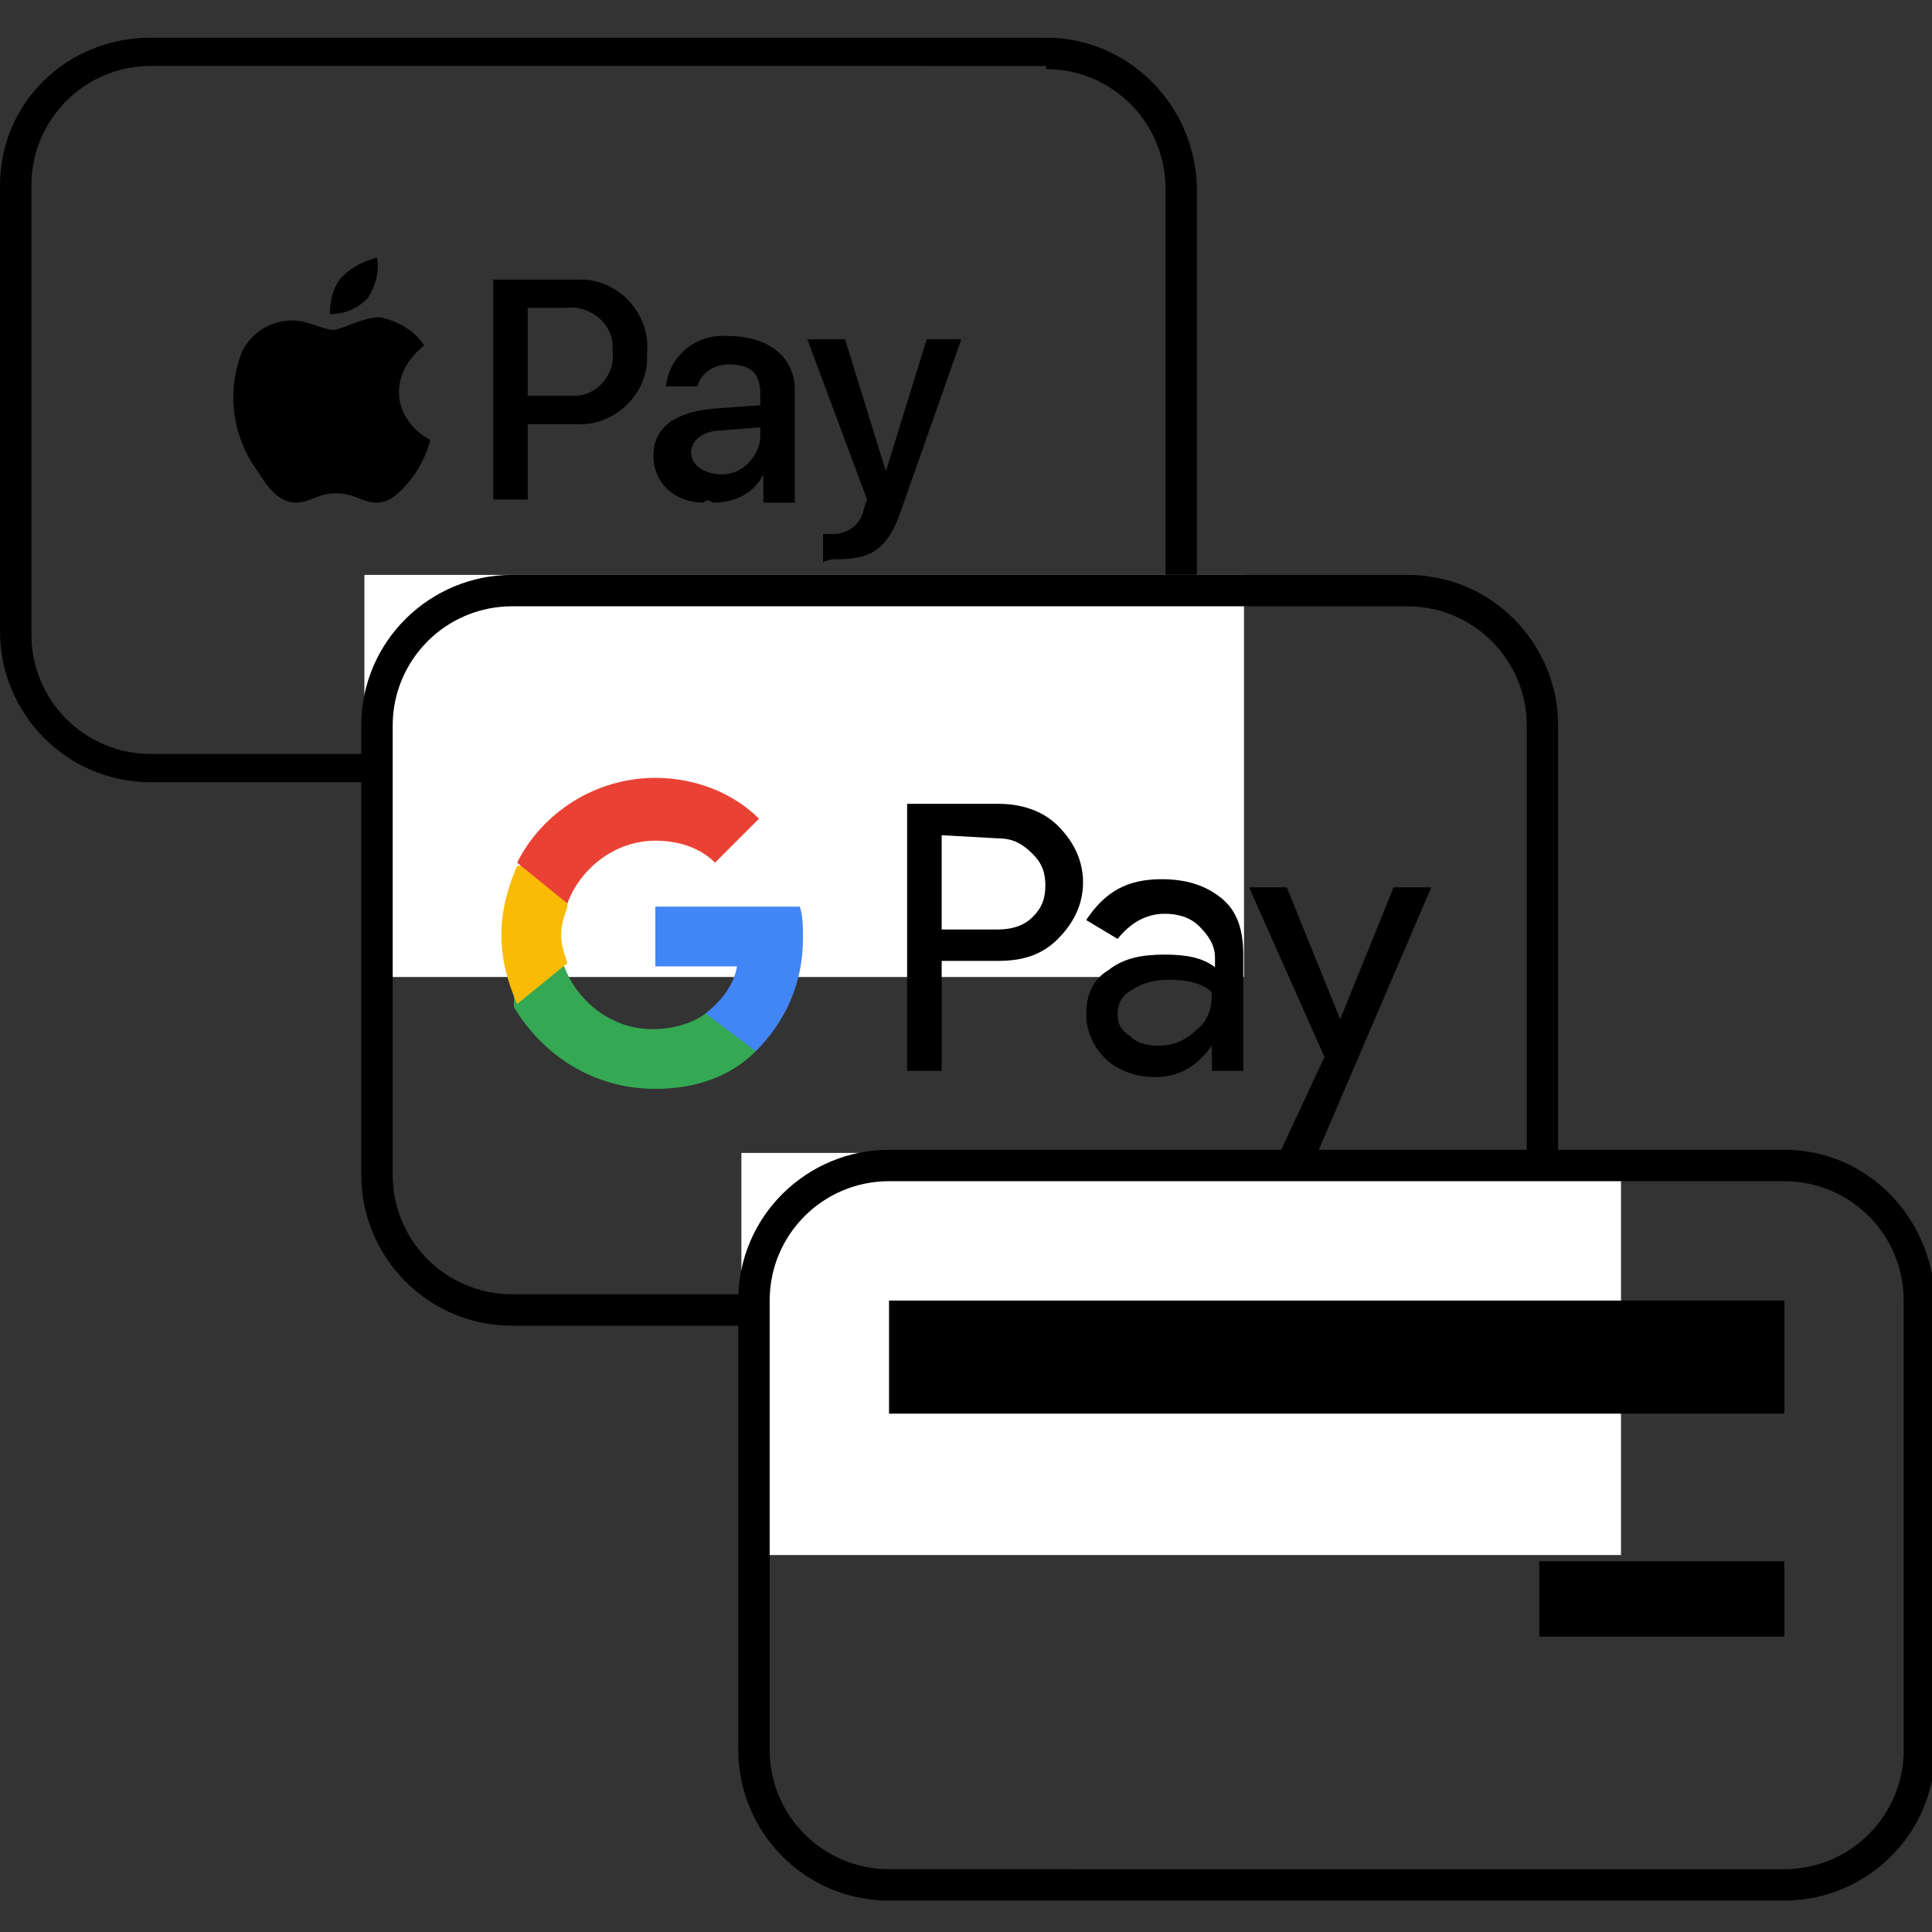 <?xml version="1.0" encoding="utf-8"?>
<!-- Generator: Adobe Illustrator 22.0.1, SVG Export Plug-In . SVG Version: 6.00 Build 0)  -->
<svg version="1.1" id="Layer_1" xmlns="http://www.w3.org/2000/svg" xmlns:xlink="http://www.w3.org/1999/xlink" x="0px" y="0px"
	 viewBox="0 0 61.5 61.5" style="enable-background:new 0 0 61.5 61.5;" xml:space="preserve">
<rect x="0" y="0" width="61.5" height="61.5" fill="#333333" stroke="none"/>
<style type="text/css">
	.st0{fill:#FFFFFF;}
	.st1{fill:#4285F4;}
	.st2{fill:#34A853;}
	.st3{fill:#FABB05;}
	.st4{fill:#E94235;}
	.st5{fill:none;}
</style>
<title>card-default-outline</title>
<g>
	<title>applepay-outline</title>
	<path d="M33.3,2.2c2.1,0,3.8,1.7,3.8,3.8v14.2c0,2.1-1.7,3.8-3.8,3.8l0,0H4.8c-2.1,0-3.8-1.7-3.8-3.8l0,0V5.9
		c0-2.1,1.7-3.8,3.8-3.8H33.3 M33.3,1.2H4.8C2.1,1.2,0,3.3,0,5.9v14.2c0,2.6,2.1,4.8,4.8,4.8h28.5c2.6,0,4.8-2.1,4.8-4.8V5.9
		C38,3.3,35.9,1.2,33.3,1.2z"/>
	<path id="_Compound_Path__1_" d="M11.7,9.5C11.4,9.8,11,10,10.5,10c0-0.4,0.1-0.9,0.4-1.2c0.3-0.3,0.7-0.5,1.1-0.6
		C12.1,8.7,11.9,9.2,11.7,9.5 M12.1,10.1c-0.6,0-1.2,0.4-1.5,0.4s-0.8-0.3-1.3-0.3c-0.7,0-1.3,0.4-1.6,1c-0.5,1.3-0.3,2.7,0.5,3.8
		c0.3,0.5,0.7,1,1.2,1s0.7-0.3,1.3-0.3s0.8,0.3,1.3,0.3s0.9-0.5,1.2-0.9c0.2-0.3,0.4-0.7,0.5-1.1c-0.6-0.3-1-0.9-1-1.5
		c0-0.6,0.3-1.1,0.8-1.5C13.2,10.5,12.6,10.2,12.1,10.1 M15.7,8.9v7h1.1v-2.4h1.5c1.2,0.1,2.3-0.9,2.3-2.1c0-0.1,0-0.1,0-0.2
		c0.1-1.2-0.9-2.3-2.1-2.3c-0.1,0-0.1,0-0.2,0L15.7,8.9L15.7,8.9z M16.8,9.8H18c0.7-0.1,1.4,0.4,1.5,1.1c0,0.1,0,0.2,0,0.3
		c0.1,0.7-0.5,1.4-1.2,1.4c-0.1,0-0.2,0-0.3,0h-1.2L16.8,9.8z M22.7,16c0.7,0,1.3-0.3,1.6-0.9l0,0v0.9h1v-3.6c0-1-0.8-1.7-2.1-1.7
		c-1-0.1-1.9,0.6-2,1.6c0,0,0,0,0,0h1c0.1-0.4,0.5-0.7,1-0.7c0.7,0,1,0.3,1,0.9v0.4l-1.4,0.1c-1.3,0.1-2,0.6-2,1.5
		c0,0.9,0.7,1.5,1.6,1.5C22.5,15.9,22.5,15.9,22.7,16L22.7,16z M23,15.1c-0.6,0-1-0.3-1-0.7s0.4-0.7,1-0.7l1.2-0.1V14
		C24.1,14.6,23.6,15.1,23,15.1L23,15.1z M26.7,17.8c1.1,0,1.6-0.4,2-1.6l1.9-5.4h-1.1L28.2,15l0,0l-1.3-4.2h-1.2l1.9,5.1l-0.1,0.3
		C27.4,16.7,27,17,26.5,17h-0.3v0.9C26.4,17.8,26.5,17.8,26.7,17.8L26.7,17.8z"/>
</g>
<rect x="11.6" y="18.3" class="st0" width="28" height="12.8"/>
<g>
	<title>applepay-outline</title>
	<path d="M44.8,19.3c2.1,0,3.8,1.7,3.8,3.8v14.3c0,2.1-1.7,3.8-3.8,3.8l0,0H16.3c-2.1,0-3.8-1.7-3.8-3.8l0,0V23.1
		c0-2.1,1.7-3.8,3.8-3.8H44.8 M44.8,18.3H16.3c-2.6,0-4.8,2.1-4.8,4.8v14.3c0,2.6,2.1,4.8,4.8,4.8h28.5c2.6,0,4.8-2.1,4.8-4.8V23.1
		C49.6,20.5,47.5,18.3,44.8,18.3z"/>
</g>
<g>
	<title>GPay Brand Mark</title>
	<desc>Created with Sketch.</desc>
	<g id="GPay-Light-themed-buttons_1_">
		<g id="GPAY---SVGs_1_" transform="translate(-185, -400)">
			<g id="GPay-Brand-Mark_1_" transform="translate(185, 400)">
				<g id="GPay_1_" transform="translate(0.261, 0.261)">
					<g id="Pay_1_" transform="translate(17.615, 0.826)">
						<path id="Fill-1_1_" d="M12.1,25.5v3h1.8c0.4,0,0.8-0.1,1.1-0.4c0.3-0.3,0.4-0.6,0.4-1c0-0.4-0.1-0.7-0.4-1
							c-0.3-0.3-0.6-0.5-1.1-0.5L12.1,25.5L12.1,25.5z M12.1,29.5V33H11v-8.5h2.9c0.7,0,1.4,0.2,1.9,0.7c0.5,0.5,0.8,1.1,0.8,1.8
							c0,0.7-0.3,1.3-0.8,1.8c-0.5,0.5-1.1,0.7-1.9,0.7L12.1,29.5L12.1,29.5z"/>
						<path id="Fill-3_1_" d="M17.7,31.2c0,0.3,0.1,0.5,0.4,0.7c0.2,0.2,0.5,0.3,0.9,0.3c0.5,0,0.9-0.2,1.2-0.5
							c0.4-0.3,0.5-0.7,0.5-1.2c-0.3-0.3-0.8-0.4-1.4-0.4c-0.4,0-0.8,0.1-1.1,0.3C17.8,30.6,17.7,30.9,17.7,31.2 M19.1,26.9
							c0.8,0,1.4,0.2,1.9,0.6c0.5,0.4,0.7,1,0.7,1.8V33h-1v-0.8h0c-0.5,0.7-1.1,1-1.8,1c-0.6,0-1.2-0.2-1.6-0.6
							c-0.4-0.4-0.6-0.9-0.6-1.4c0-0.6,0.2-1.1,0.7-1.4c0.5-0.4,1.1-0.5,1.8-0.5c0.7,0,1.2,0.1,1.6,0.4v-0.3c0-0.4-0.2-0.7-0.5-1
							c-0.3-0.3-0.7-0.4-1.1-0.4c-0.6,0-1.1,0.3-1.5,0.8l-1-0.6C17.3,27.3,18,26.9,19.1,26.9"/>
						<g id="Group-7_1_" transform="translate(15.085, 3.759)">
							<polygon id="Fill-5_1_" points="12.6,23.4 9,31.8 7.8,31.8 9.2,28.8 6.8,23.4 8,23.4 9.7,27.6 9.7,27.6 11.4,23.4 							"/>
						</g>
					</g>
					<g id="G_1_">
						<path id="Fill-8_1_" class="st1" d="M25.3,29.6c0-0.3,0-0.7-0.1-1h-4.6v1.9h2.6c-0.1,0.6-0.5,1.1-1,1.5v1.2h1.6
							C24.7,32.3,25.3,31.1,25.3,29.6"/>
						<path id="Fill-10_1_" class="st2" d="M20.6,34.4c1.3,0,2.4-0.4,3.2-1.2L22.2,32c-0.4,0.3-1,0.5-1.7,0.5c-1.3,0-2.4-0.9-2.8-2
							h-1.6v1.3C17,33.3,18.6,34.4,20.6,34.4"/>
						<path id="Fill-12_1_" class="st3" d="M17.8,30.4c-0.1-0.3-0.2-0.6-0.2-0.9c0-0.3,0.1-0.6,0.2-0.9v-1.3h-1.6
							c-0.3,0.7-0.5,1.4-0.5,2.2c0,0.8,0.2,1.5,0.5,2.2L17.8,30.4z"/>
						<path id="Fill-14_1_" class="st4" d="M20.6,26.5c0.7,0,1.4,0.2,1.9,0.7v0l1.4-1.4c-0.8-0.8-2-1.3-3.3-1.3
							c-1.9,0-3.6,1.1-4.4,2.7l1.6,1.3C18.2,27.4,19.3,26.5,20.6,26.5"/>
					</g>
				</g>
				<polygon id="Shape_1_" class="st5" points="15.7,24.7 45.8,24.7 45.8,37.8 15.7,37.8 				"/>
			</g>
		</g>
	</g>
</g>
<rect x="23.6" y="36.7" class="st0" width="28" height="12.8"/>
<path d="M56.8,37.6c2.1,0,3.8,1.7,3.8,3.8v14.3c0,2.1-1.7,3.8-3.8,3.8l0,0H28.3c-2.1,0-3.8-1.7-3.8-3.8l0,0V41.4
	c0-2.1,1.7-3.8,3.8-3.8H56.8 M56.8,36.6H28.3c-2.6,0-4.8,2.1-4.8,4.8v14.3c0,2.6,2.1,4.8,4.8,4.8h28.5c2.6,0,4.8-2.1,4.8-4.8V41.4
	C61.5,38.7,59.4,36.6,56.8,36.6z"/>
<rect x="28.3" y="41.4" width="28.5" height="3.6"/>
<rect x="49" y="49.7" width="7.8" height="2.4"/>
</svg>
